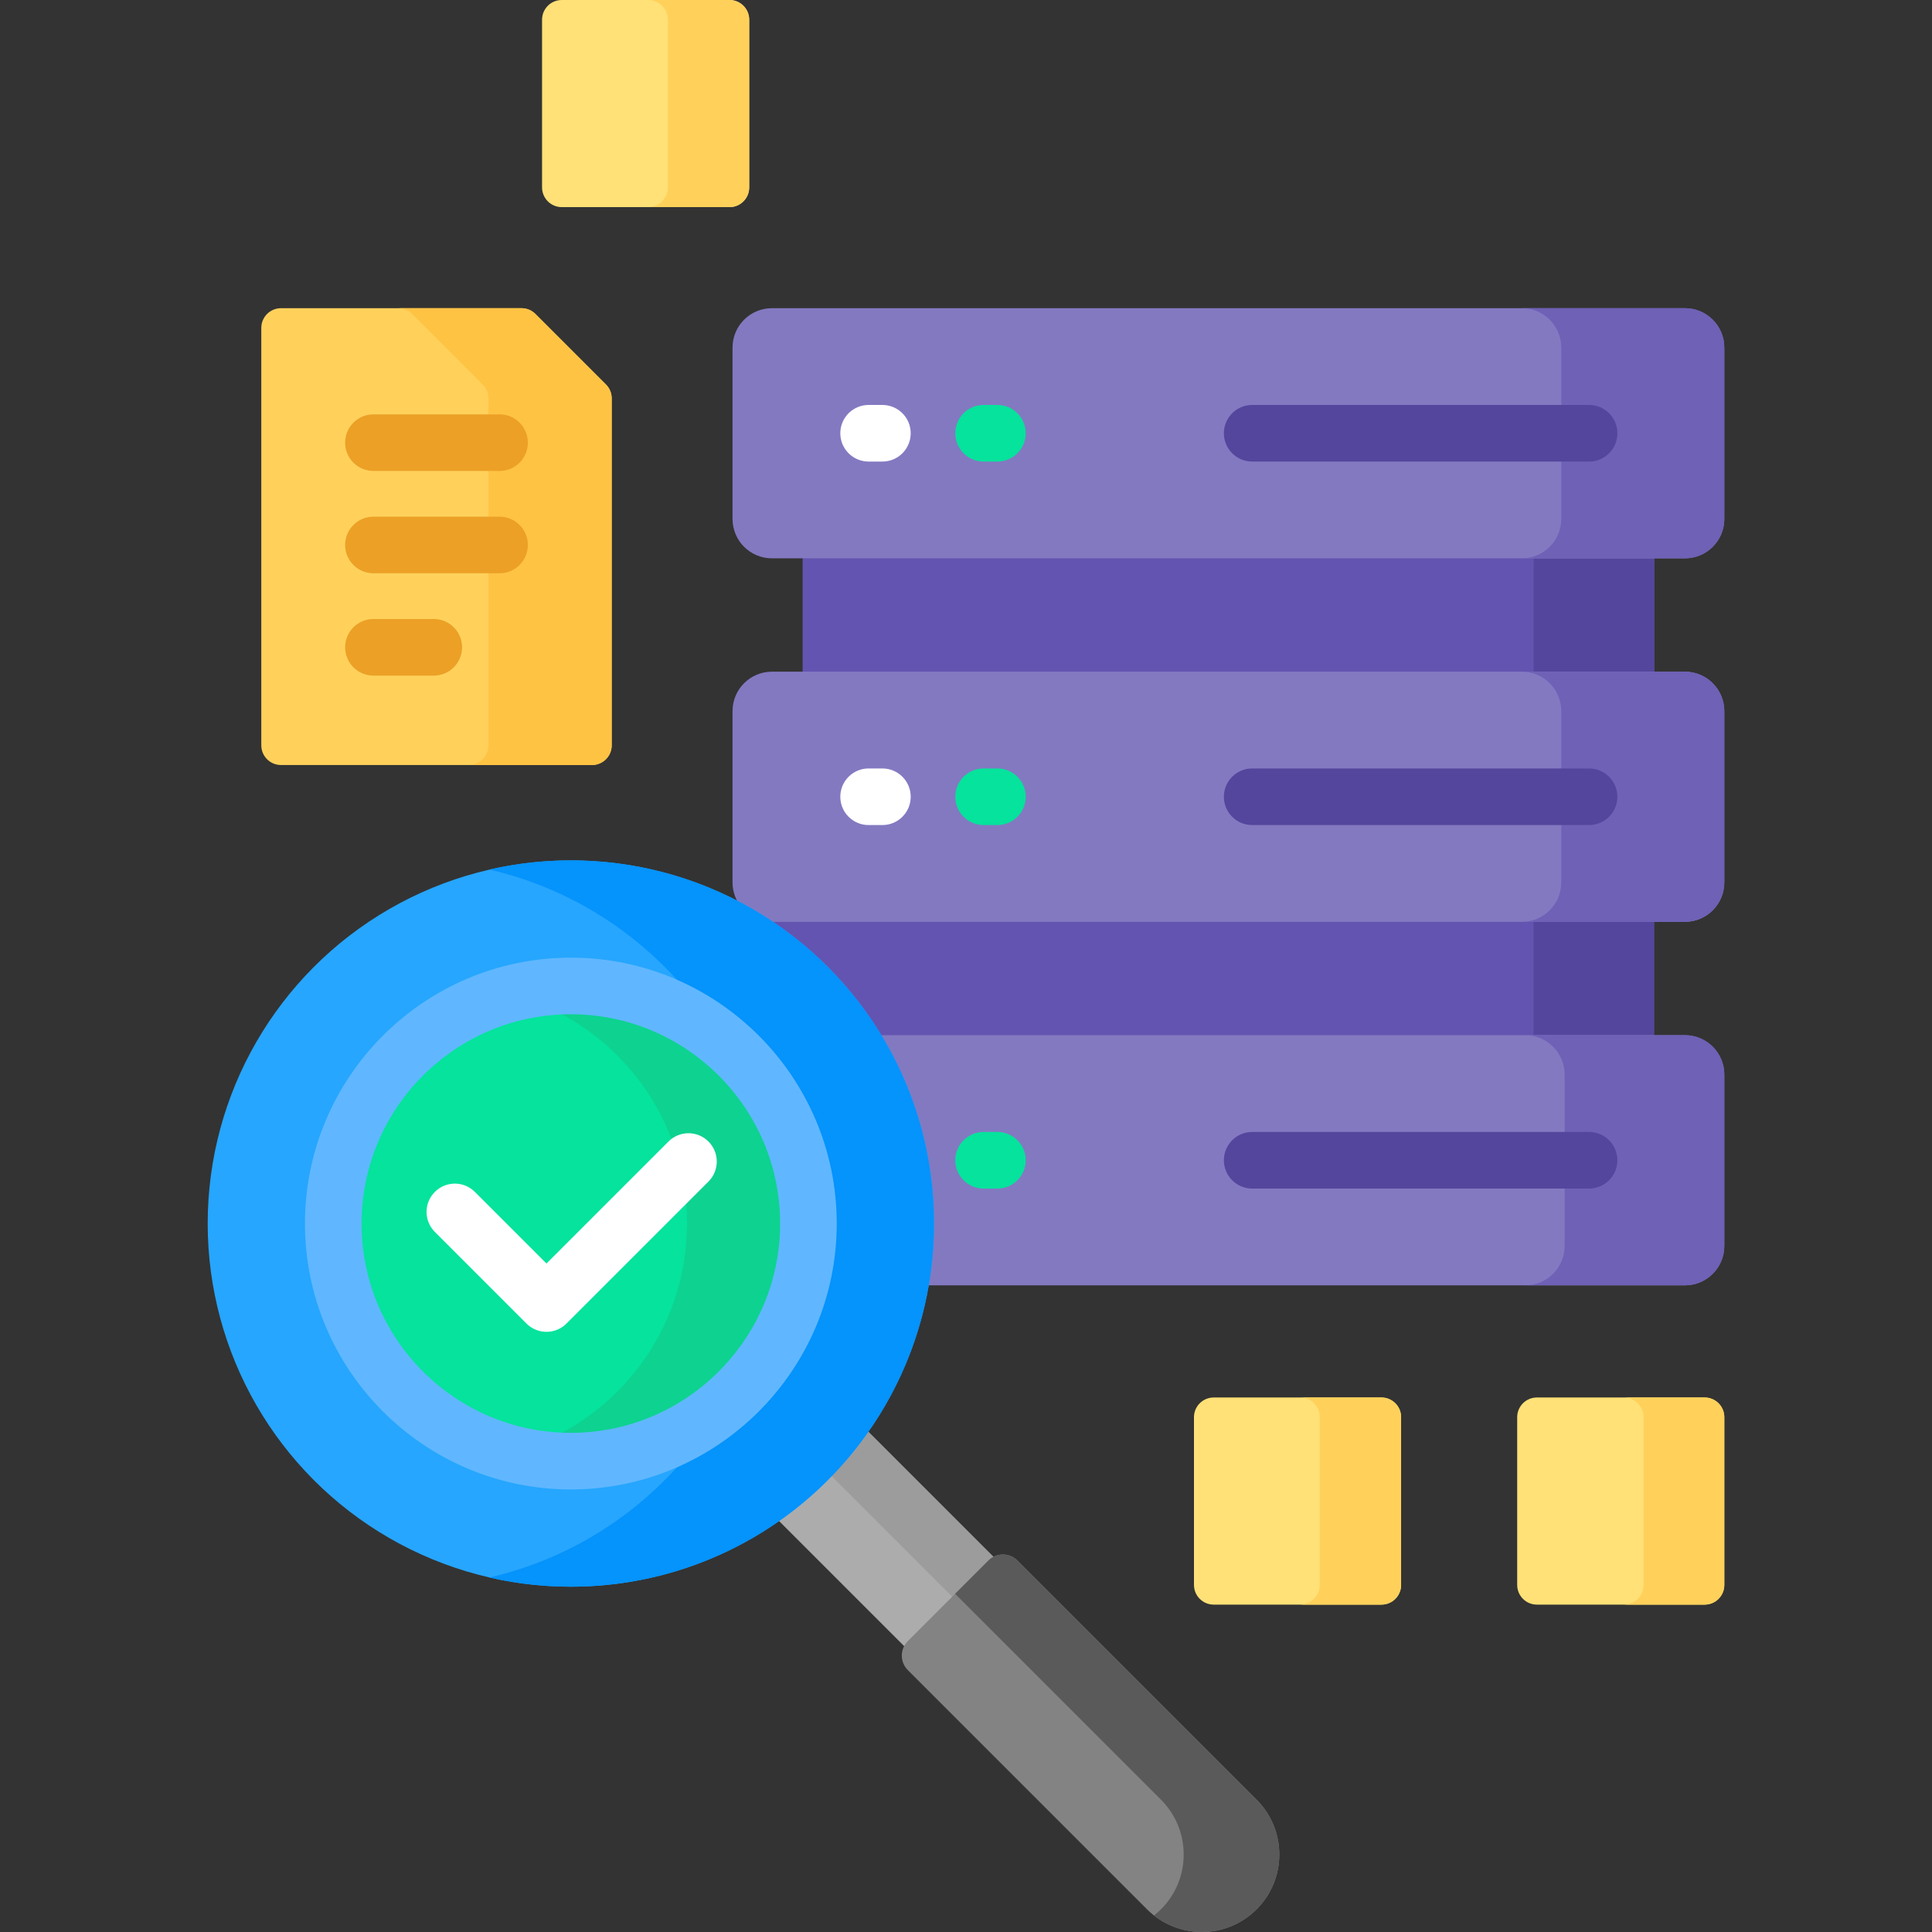 <svg id="Capa_1" enable-background="new 0 0 512 512" height="512" viewBox="0 0 512 512" width="512" xmlns="http://www.w3.org/2000/svg"><rect x="0" y="0" width="512" height="512" fill="#333333" stroke="none"/><g><path d="m436 275.336 2.352-1v-30.042l-2.545-1h-225.861l-7.031 1c11.887 7.703 21.955 17.983 29.41 30.042l3.676 1z" fill="#6354b1"/><g><g><g><g><path d="m212.738 146.855h225.615v32.257h-225.615z" fill="#6354b1"/></g><g><path d="m212.738 147.963h225.615v30.043h-225.615z" fill="#6354b1"/></g><g><path d="m406.412 147.963h31.941v30.043h-31.941z" fill="#54469c"/></g><g><path d="m446.523 147.963h-241.957c-5.764 0-10.436-4.673-10.436-10.436v-45.417c0-5.764 4.673-10.436 10.436-10.436h241.957c5.764 0 10.436 4.672 10.436 10.436v45.416c.001 5.764-4.672 10.437-10.436 10.437z" fill="#8379c1"/></g><g><path d="m446.523 81.674h-43.208c5.764 0 10.436 4.673 10.436 10.436v45.416c0 5.764-4.673 10.436-10.436 10.436h43.208c5.764 0 10.436-4.673 10.436-10.436v-45.416c.001-5.764-4.672-10.436-10.436-10.436z" fill="#6e61b6"/></g><g><g><path d="m421.118 122.318h-89.278c-4.143 0-7.5-3.358-7.5-7.5s3.357-7.5 7.5-7.5h89.278c4.143 0 7.5 3.358 7.5 7.5s-3.357 7.5-7.5 7.5z" fill="#54469c"/></g><g><path d="m264.321 122.318h-3.657c-4.142 0-7.5-3.358-7.5-7.5s3.358-7.5 7.5-7.5h3.657c4.143 0 7.5 3.358 7.5 7.5s-3.357 7.5-7.5 7.5z" fill="#05e39c"/></g><g><path d="m233.846 122.318h-3.657c-4.142 0-7.5-3.358-7.5-7.5s3.358-7.5 7.5-7.5h3.657c4.142 0 7.5 3.358 7.5 7.5s-3.358 7.5-7.5 7.5z" fill="#fff"/></g></g></g><g><g><path d="m406.406 244.294h31.946v30.043h-31.946z" fill="#54469c"/></g><path d="m446.523 178.005h-241.957c-5.764 0-10.436 4.672-10.436 10.436v45.416c0 2.491.876 4.777 2.333 6.571 2.13 1.153 4.211 2.384 6.24 3.69.606.109 1.226.175 1.864.175h241.957c5.764 0 10.436-4.672 10.436-10.436v-45.416c0-5.764-4.673-10.436-10.437-10.436z" fill="#8379c1"/><g><path d="m446.523 178.005h-43.208c5.764 0 10.436 4.672 10.436 10.436v45.416c0 5.764-4.673 10.436-10.436 10.436h43.208c5.764 0 10.436-4.672 10.436-10.436v-45.416c.001-5.763-4.672-10.436-10.436-10.436z" fill="#6e61b6"/></g><g><g><path d="m421.118 218.649h-89.278c-4.143 0-7.5-3.358-7.5-7.5s3.357-7.5 7.5-7.5h89.278c4.143 0 7.5 3.358 7.5 7.5s-3.357 7.5-7.5 7.5z" fill="#54469c"/></g><g><path d="m264.321 218.649h-3.657c-4.142 0-7.5-3.358-7.5-7.5s3.358-7.5 7.5-7.5h3.657c4.143 0 7.5 3.358 7.5 7.5s-3.357 7.5-7.5 7.5z" fill="#05e39c"/></g><g><path d="m233.846 218.649h-3.657c-4.142 0-7.5-3.358-7.5-7.5s3.358-7.5 7.5-7.5h3.657c4.142 0 7.5 3.358 7.5 7.5s-3.358 7.5-7.5 7.5z" fill="#fff"/></g></g></g><g><g><path d="m446.523 274.336h-214.199c8.977 14.523 14.167 31.623 14.167 49.915 0 5.582-.487 11.052-1.414 16.374h201.446c5.764 0 10.436-4.673 10.436-10.436v-45.416c.001-5.764-4.672-10.437-10.436-10.437z" fill="#8379c1"/></g><g><path d="m446.523 274.336h-42.312c5.764 0 10.436 4.673 10.436 10.436v45.416c0 5.764-4.673 10.436-10.436 10.436h42.312c5.764 0 10.436-4.673 10.436-10.436v-45.416c.001-5.763-4.672-10.436-10.436-10.436z" fill="#6e61b6"/></g><g><g><path d="m421.118 314.981h-89.278c-4.143 0-7.5-3.358-7.5-7.5s3.357-7.5 7.5-7.5h89.278c4.143 0 7.5 3.358 7.5 7.5s-3.357 7.5-7.5 7.5z" fill="#54469c"/></g><g><path d="m264.321 314.981h-3.657c-4.142 0-7.5-3.358-7.5-7.5s3.358-7.5 7.5-7.5h3.657c4.143 0 7.5 3.358 7.5 7.5s-3.357 7.5-7.5 7.5z" fill="#05e39c"/></g></g></g></g><g><g><path d="m241.35 435.677 21.357-21.357c.401-.401.867-.71 1.373-.925l-34.763-34.763c-6.434 9.205-14.451 17.222-23.656 23.656l34.766 34.766c.213-.5.516-.97.923-1.377z" fill="#acacac"/></g><g><g><path d="m253.12 423.907 9.587-9.587c.401-.401.867-.71 1.373-.925l-34.763-34.763c-2.921 4.179-6.184 8.099-9.721 11.751z" fill="#9c9c9c"/></g></g><g><path d="m333.014 505.985c-8.02 8.02-21.024 8.02-29.044 0l-63.389-63.389c-2.123-2.123-2.123-5.565 0-7.688l21.357-21.357c2.123-2.123 5.565-2.123 7.688 0l63.389 63.389c8.02 8.021 8.02 21.024-.001 29.045z" fill="#838383"/></g><g><path d="m333.014 476.94-63.389-63.389c-2.123-2.123-5.565-2.123-7.688 0l-8.826 8.826 54.563 54.563c8.02 8.02 8.02 21.024 0 29.044-.59.59-1.213 1.122-1.852 1.625 8.06 6.338 19.761 5.806 27.192-1.625 8.021-8.02 8.021-21.023 0-29.044z" fill="#5a5a5a"/></g><g><circle cx="151.281" cy="324.251" fill="#26a6fe" r="96.241"/></g><g><path d="m151.281 228.011c-7.425 0-14.654.842-21.597 2.434 26.08 5.98 48.101 22.567 61.324 44.966 14.176 11.545 23.236 29.132 23.236 48.84s-9.06 37.295-23.236 48.84c-13.223 22.399-35.243 38.987-61.324 44.966 6.943 1.592 14.171 2.434 21.597 2.434 53.152 0 96.241-43.088 96.241-96.241 0-53.151-43.089-96.239-96.241-96.239z" fill="#0593fc"/></g><g><g><circle cx="151.281" cy="324.251" fill="#05e39c" r="62.964"/></g><g><path d="m151.281 261.288c-5.561 0-10.95.728-16.086 2.082 26.98 7.11 46.877 31.669 46.877 60.882s-19.898 53.772-46.877 60.882c5.136 1.353 10.525 2.082 16.086 2.082 34.774 0 62.964-28.19 62.964-62.964s-28.19-62.964-62.964-62.964z" fill="#0ed290"/></g><g><g><path d="m151.281 394.715c-38.854 0-70.463-31.61-70.463-70.463 0-38.854 31.61-70.464 70.463-70.464 38.854 0 70.464 31.61 70.464 70.464 0 38.853-31.61 70.463-70.464 70.463zm0-125.927c-30.583 0-55.463 24.881-55.463 55.464s24.881 55.463 55.463 55.463c30.583 0 55.464-24.881 55.464-55.463 0-30.584-24.881-55.464-55.464-55.464z" fill="#60b7ff"/></g></g><g><path d="m144.821 352.949c-1.989 0-3.897-.79-5.303-2.197l-24.278-24.278c-2.929-2.929-2.929-7.678 0-10.606 2.929-2.929 7.678-2.929 10.606 0l18.975 18.975 32.327-32.327c2.929-2.929 7.678-2.929 10.606 0 2.929 2.929 2.929 7.678 0 10.606l-37.63 37.63c-1.406 1.407-3.313 2.197-5.303 2.197z" fill="#fff"/></g></g></g><g><g><path d="m138.202 81.674h-63.737c-2.882 0-5.218 2.336-5.218 5.218v110.627c0 2.882 2.336 5.218 5.218 5.218h82.423c2.882 0 5.218-2.336 5.218-5.218v-91.942c0-1.384-.55-2.711-1.528-3.69l-18.685-18.685c-.98-.979-2.307-1.528-3.691-1.528z" fill="#ffd15b"/></g><g><path d="m160.577 101.887-18.685-18.685c-.979-.979-2.306-1.528-3.69-1.528h-32.675c1.384 0 2.711.55 3.69 1.528l18.685 18.685c.979.979 1.528 2.306 1.528 3.69v91.942c0 2.882-2.336 5.218-5.218 5.218h32.675c2.882 0 5.218-2.336 5.218-5.218v-91.942c.001-1.384-.549-2.711-1.528-3.69z" fill="#ffc344"/></g><g><path d="m132.391 124.807h-33.43c-4.142 0-7.5-3.358-7.5-7.5s3.358-7.5 7.5-7.5h33.429c4.142 0 7.5 3.358 7.5 7.5s-3.357 7.5-7.499 7.5z" fill="#eca026"/></g><g><path d="m132.391 151.925h-33.43c-4.142 0-7.5-3.358-7.5-7.5s3.358-7.5 7.5-7.5h33.429c4.142 0 7.5 3.358 7.5 7.5s-3.357 7.5-7.499 7.5z" fill="#eca026"/></g><g><path d="m114.956 179.043h-15.995c-4.142 0-7.5-3.358-7.5-7.5s3.358-7.5 7.5-7.5h15.995c4.142 0 7.5 3.358 7.5 7.5s-3.358 7.5-7.5 7.5z" fill="#eca026"/></g></g><g><path d="m193.325 54.89h-44.454c-2.882 0-5.218-2.336-5.218-5.218v-44.454c0-2.882 2.336-5.218 5.218-5.218h44.454c2.882 0 5.218 2.336 5.218 5.218v44.454c.001 2.882-2.336 5.218-5.218 5.218z" fill="#ffe177"/></g><g><path d="m193.326 0h-21.577c2.882 0 5.218 2.336 5.218 5.218v44.454c0 2.882-2.336 5.218-5.218 5.218h21.577c2.882 0 5.218-2.336 5.218-5.218v-44.454c0-2.882-2.337-5.218-5.218-5.218z" fill="#ffd15b"/></g><g><g><path d="m366.088 425.24h-44.454c-2.882 0-5.218-2.336-5.218-5.218v-44.454c0-2.882 2.336-5.218 5.218-5.218h44.454c2.882 0 5.218 2.336 5.218 5.218v44.454c0 2.882-2.336 5.218-5.218 5.218z" fill="#ffe177"/></g><g><path d="m366.088 370.35h-21.559c2.882 0 5.218 2.336 5.218 5.218v44.454c0 2.882-2.336 5.218-5.218 5.218h21.559c2.882 0 5.218-2.336 5.218-5.218v-44.454c0-2.882-2.336-5.218-5.218-5.218z" fill="#ffd15b"/></g><g><path d="m451.742 425.24h-44.454c-2.882 0-5.218-2.336-5.218-5.218v-44.454c0-2.882 2.336-5.218 5.218-5.218h44.454c2.882 0 5.218 2.336 5.218 5.218v44.454c0 2.882-2.336 5.218-5.218 5.218z" fill="#ffe177"/></g><g><path d="m451.742 370.35h-21.418c2.882 0 5.218 2.336 5.218 5.218v44.454c0 2.882-2.336 5.218-5.218 5.218h21.418c2.882 0 5.218-2.336 5.218-5.218v-44.454c0-2.882-2.336-5.218-5.218-5.218z" fill="#ffd15b"/></g></g></g></g></svg>